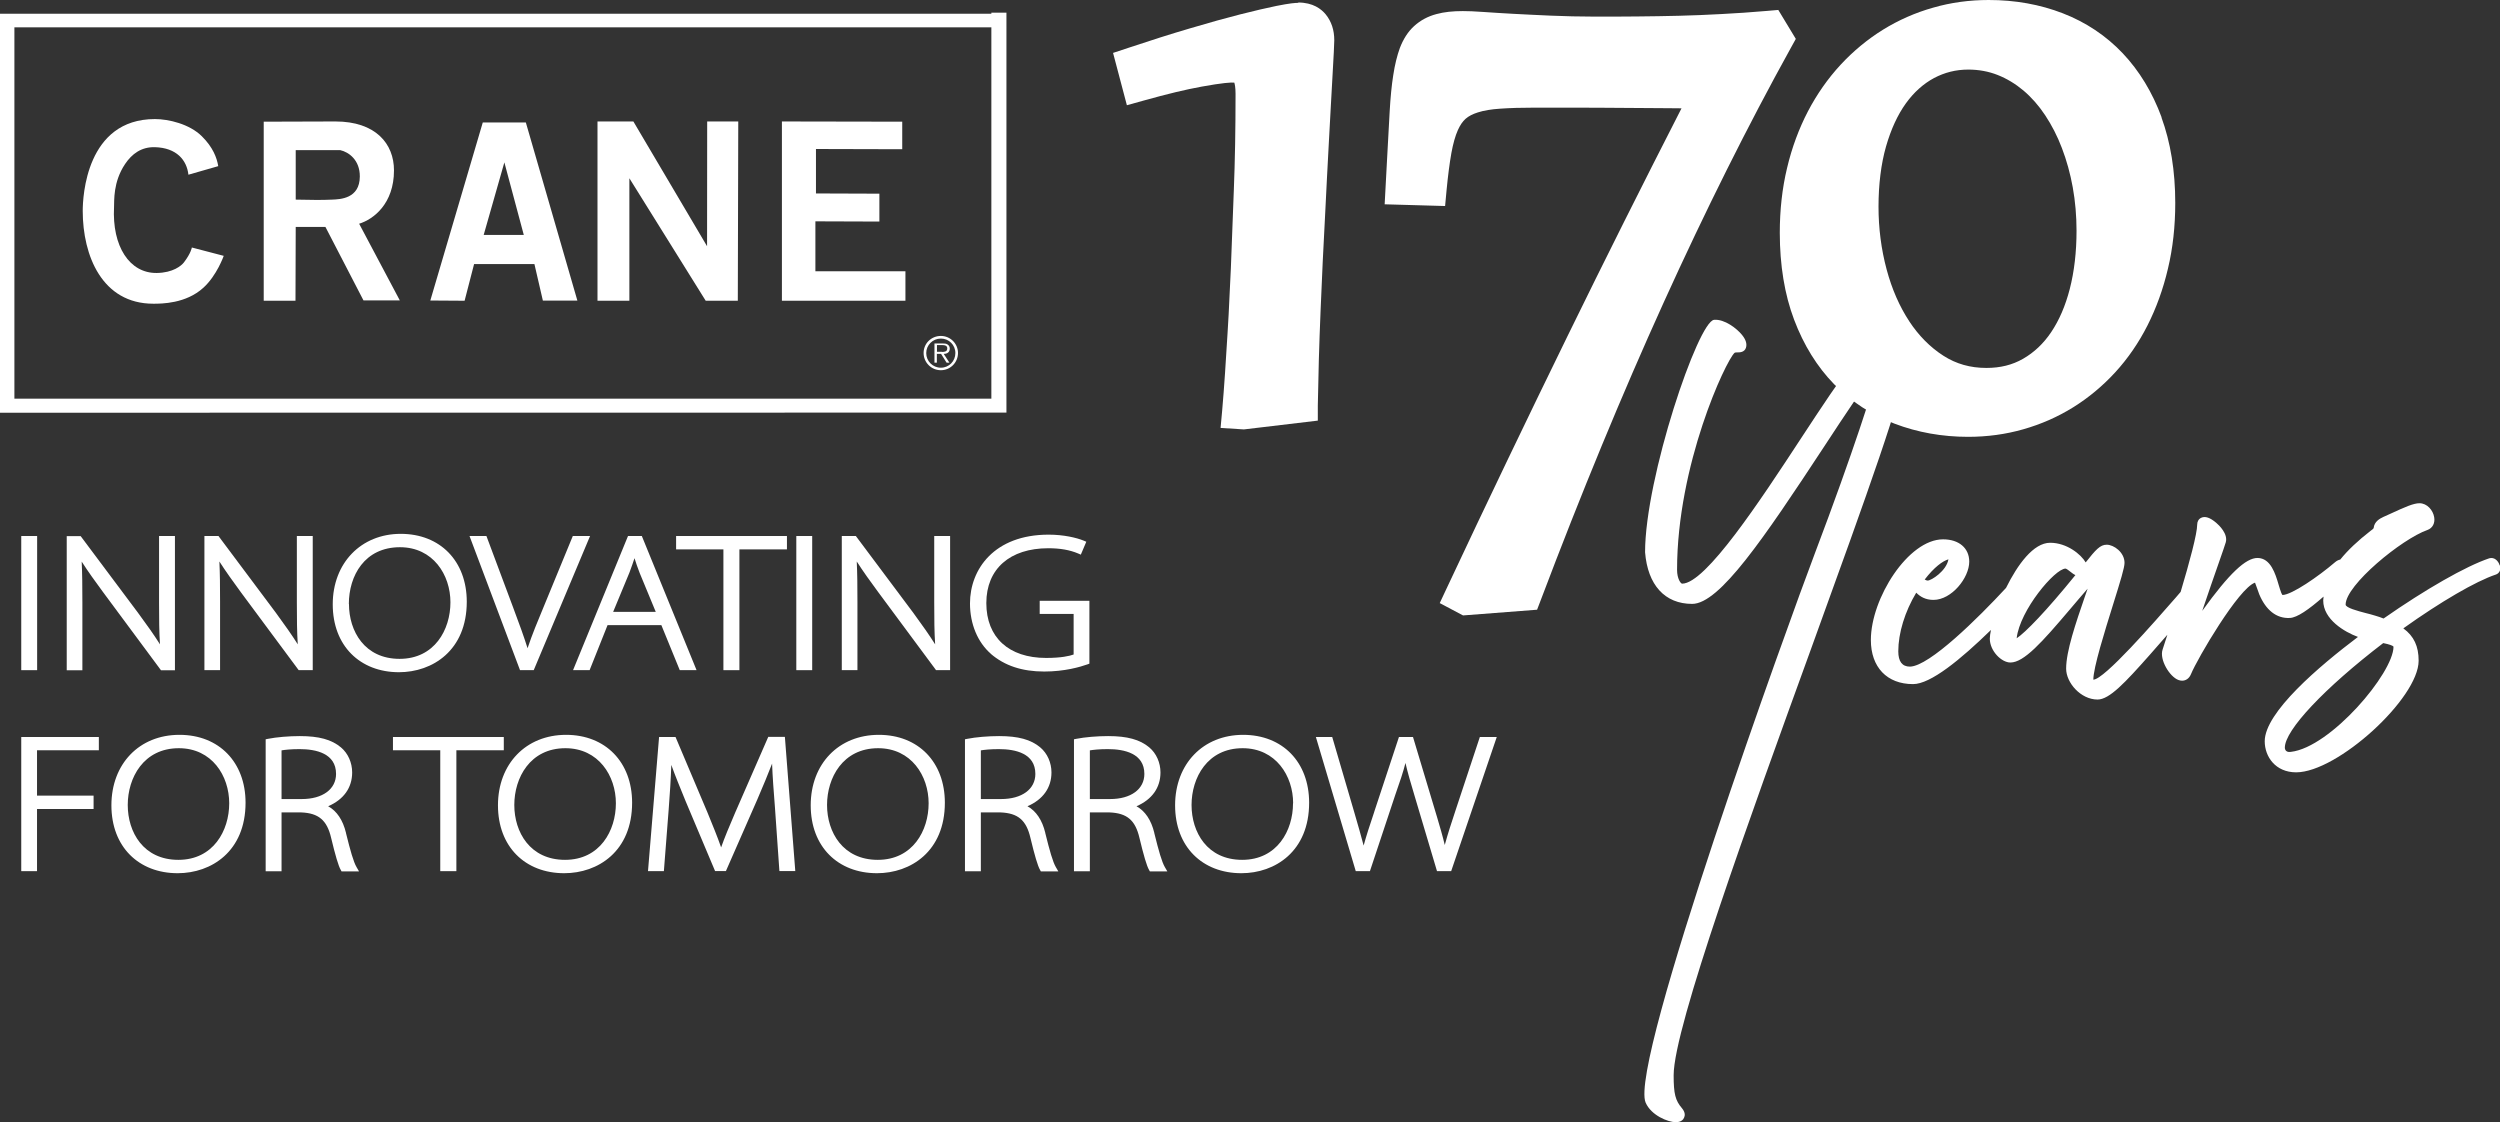 <?xml version="1.0" encoding="UTF-8"?>
<svg id="Layer_1" data-name="Layer 1" xmlns="http://www.w3.org/2000/svg" viewBox="0 0 218.79 98.21">
  <rect x="0" y="0" width="218.79" height="98.21" fill="#333333" stroke="none"/>
  <defs>
    <style>
      .cls-1 {
        fill: #fff;
      }
    </style>
  </defs>
  <path class="cls-1" d="M19.58,22.39s-.6,1.72-1.78,2.79c-1.53,1.4-3.67,1.4-4.38,1.4-4.48,0-6.18-4.2-6.18-8.12,0-1.25.3-8.04,6.32-8.04,1.19,0,3.03.43,4.11,1.51.97.96,1.31,1.88,1.43,2.61l-2.61.75c-.14-1.28-1.04-2.36-2.94-2.41-1.18-.03-2.01.59-2.6,1.47-1.07,1.59-.94,3.23-.97,3.77-.18,3.43,1.35,5.8,3.74,5.77,1.42-.02,2.15-.63,2.38-.93.63-.83.69-1.3.69-1.3l2.79.73Z"/>
  <path class="cls-1" d="M23.08,26.32h2.78s.02-6.46.02-6.46h2.6l3.33,6.43h3.18s-3.56-6.71-3.56-6.71c1.27-.39,3.05-1.76,3.05-4.67,0-2.33-1.6-4.28-5.13-4.28l-6.27.02v15.67ZM29.78,13.14c.75.17,1.72.87,1.71,2.31-.01,1.95-1.74,1.99-2.42,2.02-1.03.05-1.85.02-3.19,0v-4.33h3.9Z"/>
  <polygon class="cls-1" points="61.88 21.55 61.89 10.63 64.61 10.63 64.57 26.32 61.76 26.32 55.08 15.6 55.08 16.06 55.08 26.32 52.29 26.32 52.29 10.63 55.43 10.63 61.88 21.55"/>
  <polygon class="cls-1" points="68.43 10.63 78.96 10.65 78.96 13.06 71.41 13.04 71.41 16.93 76.96 16.95 76.96 19.39 71.36 19.37 71.36 23.74 79.24 23.74 79.24 26.32 68.43 26.32 68.43 10.63"/>
  <path class="cls-1" d="M44.14,14.21h0s1.7,6.35,1.7,6.35h-3.51l1.81-6.35ZM47.52,26.31h3.01s-4.51-15.59-4.51-15.59h-3.77l-4.59,15.58,3,.02.83-3.21h5.28l.74,3.2Z"/>
  <path class="cls-1" d="M1.26,2.39h85.5v32.5H1.26V2.39ZM86.76,1.11v.09H0v1.19h0v33.73h1.25s85.5-.01,85.5-.01h0s1.33,0,1.33,0V1.11h-1.33Z"/>
  <path class="cls-1" d="M82.43,30.8c.22,0,.47-.02.47-.31,0-.25-.22-.29-.43-.29h-.47v.59h.44ZM83.09,31.74h-.25l-.48-.77h-.37v.77h-.21v-1.68h.74c.14,0,.28,0,.41.09.12.07.19.21.19.35h0c0,.34-.24.47-.53.47l.5.77ZM81.06,30.9c0,.71.57,1.28,1.28,1.28s1.27-.57,1.27-1.28-.56-1.27-1.27-1.27-1.28.57-1.28,1.27M83.84,30.89c0,.84-.67,1.51-1.5,1.51s-1.51-.67-1.51-1.51.68-1.49,1.51-1.49,1.5.67,1.5,1.49"/>
  <path class="cls-1" d="M113.62.25c-.26,0-.72.03-1.92.27-.84.17-1.9.42-3.17.74-1.26.32-2.69.72-4.38,1.22-1.67.49-3.49,1.07-5.41,1.71l-1.33.44,1.21,4.58,1.47-.41c2.03-.57,3.74-.98,5.08-1.22,1.81-.33,2.61-.38,2.85-.35.04.12.11.41.11.99,0,3.06-.05,5.88-.15,8.4l-.26,6.86-.12,2.49c-.04.99-.1,2.06-.17,3.19-.07,1.14-.14,2.31-.22,3.48-.08,1.17-.16,2.27-.25,3.28l-.14,1.53,2.04.13,6.47-.77v-1.32c.03-1.28.06-2.62.09-4.01.04-1.39.09-2.8.15-4.24.06-1.44.13-2.89.19-4.35.07-1.46.14-2.89.22-4.31l.15-3c.05-1.07.11-2.14.17-3.2.06-1.07.12-2.11.17-3.12.05-1,.1-1.9.15-2.7.05-.81.08-1.47.11-2.01.02-.56.04-.9.04-1.03,0-.89-.25-1.64-.74-2.25-.39-.48-1.12-1.05-2.42-1.05"/>
  <path class="cls-1" d="M157.16,3.4l-1.53-2.53-.93.08c-1.43.12-2.78.22-4.05.28-1.27.07-2.5.12-3.71.15-1.21.03-2.42.05-3.64.06-2.41.02-5.14.04-7.56-.07-1.21-.05-2.31-.11-3.29-.16-.98-.05-1.84-.11-2.58-.16-.79-.06-1.41-.08-1.85-.08-.89,0-1.64.08-2.3.26-.76.2-1.41.55-1.96,1.05-.54.49-.95,1.14-1.25,1.92-.24.66-.44,1.46-.58,2.39-.14.88-.24,1.93-.31,3.14-.07,1.16-.14,2.51-.22,4.03l-.22,4.12,5.29.15.13-1.4c.12-1.25.26-2.34.42-3.24.15-.82.34-1.5.57-2.01.19-.42.41-.75.67-.98.27-.24.63-.42,1.07-.56.53-.17,1.19-.28,1.97-.33.85-.06,1.88-.09,3.07-.09h3.27c.84,0,1.7,0,2.57.01l5.87.04c.35,0,.71,0,1.08.01-3.38,6.61-6.72,13.27-9.93,19.84-3.56,7.28-7.14,14.74-10.62,22.16l-.61,1.3,2.04,1.08,6.48-.5.34-.89c3.49-9.23,7.1-17.98,10.74-26,3.63-8,7.38-15.51,11.14-22.3l.42-.76Z"/>
  <path class="cls-1" d="M167.1,28.13c-.86-1.3-1.53-2.83-1.99-4.55-.47-1.75-.71-3.6-.71-5.5s.22-3.74.66-5.27c.43-1.49,1.01-2.76,1.74-3.77.7-.97,1.53-1.71,2.46-2.21.93-.49,1.91-.74,3-.74.91,0,1.77.16,2.56.47.81.32,1.57.78,2.26,1.36.71.6,1.35,1.33,1.9,2.16.57.86,1.07,1.82,1.47,2.88.41,1.07.73,2.22.95,3.44.22,1.22.33,2.5.33,3.8,0,1.85-.2,3.56-.59,5.08-.38,1.48-.93,2.75-1.63,3.79-.67,1-1.5,1.78-2.46,2.33-.94.54-1.99.8-3.21.8-1.41,0-2.64-.35-3.75-1.06-1.16-.74-2.17-1.76-3-3.02M189.18,10.28c-.81-2.2-1.96-4.09-3.41-5.62-1.46-1.54-3.23-2.72-5.25-3.5-1.99-.77-4.16-1.16-6.48-1.16-1.67,0-3.31.22-4.86.67-1.56.44-3.03,1.09-4.39,1.93-1.35.84-2.6,1.87-3.71,3.07-1.11,1.2-2.07,2.57-2.86,4.08-.78,1.5-1.4,3.16-1.82,4.94-.43,1.78-.64,3.69-.64,5.68,0,2.84.42,5.4,1.25,7.6.84,2.23,2.02,4.13,3.5,5.65,1.49,1.52,3.27,2.69,5.3,3.46,1.99.76,4.16,1.15,6.43,1.15,1.67,0,3.3-.22,4.83-.66,1.55-.44,3.01-1.08,4.36-1.92,1.35-.84,2.59-1.87,3.69-3.07,1.1-1.2,2.05-2.58,2.82-4.1.76-1.5,1.37-3.17,1.79-4.97.43-1.79.64-3.72.64-5.75,0-2.79-.41-5.31-1.21-7.49"/>
  <path class="cls-1" d="M166.64,32.33c0-1.1-1.23-2.26-2.38-2.26-1.1,0-2.71,2.29-6.68,8.35-3.5,5.34-8.3,12.66-10.37,12.66-.11,0-.44-.42-.44-1.21,0-9.19,4.25-18.27,5.03-18.99.06-.04.17-.04.28-.04.16,0,.59,0,.72-.41.1-.32,0-.69-.33-1.1-.46-.58-1.55-1.42-2.46-1.34-1.39.11-6.04,13.82-6.04,20.34.23,2.87,1.73,4.52,4.12,4.52s6.25-5.7,11.54-13.75c1.83-2.79,3.88-5.91,4.76-6.86-.39,1.58-2.14,7.16-5.58,16.24-2.18,5.75-16.28,44.63-14.79,48.02.49,1.12,1.95,1.7,2.62,1.71h.02c.47,0,.66-.24.72-.39.09-.18.12-.47-.18-.83-.58-.68-.73-1.25-.73-2.89,0-4.18,6.68-22.59,12.05-37.38,5.03-13.88,8.12-22.48,8.12-24.39"/>
  <path class="cls-1" d="M168.44,50.72c.82-1.07,1.58-1.63,2.08-1.77-.18,1.02-1.5,1.86-1.82,1.86-.06,0-.15-.03-.25-.09M180.77,49.76c.08.01.29.17.4.26.14.11.29.23.46.31-2.55,3.15-4.39,5.04-5.14,5.53.27-2.45,3.35-6.1,4.28-6.1M200.48,65.8c-.12.02-.29.02-.4-.08-.07-.06-.12-.17-.12-.29,0-1.53,3.45-5.2,8.61-9.15.54.11.84.22.9.31,0,2.31-5.51,8.81-8.98,9.21h0ZM218.76,49.47c-.12-.39-.47-.74-.91-.61-2.05.69-5.58,2.71-9.25,5.27-.23-.09-.48-.18-.73-.25-.29-.09-.59-.17-.88-.24-.64-.17-1.71-.45-1.71-.73,0-1.71,4.91-5.74,7.16-6.53.45-.16.68-.6.59-1.12-.1-.6-.61-1.22-1.29-1.22-.51,0-1.26.33-2.43.87-.25.11-.49.23-.73.33-.33.15-.78.42-.84.93,0,.05-.01.1-.27.28-1.12.87-2,1.7-2.66,2.52-.15.03-.31.1-.49.26-1.39,1.19-3.76,2.84-4.57,2.84-.02-.03-.06-.09-.1-.18-.08-.2-.15-.44-.23-.7-.29-.99-.7-2.34-1.84-2.36-1.03-.01-2.48,1.34-4.85,4.63.49-1.47,1.1-3.2,1.45-4.21.32-.93.57-1.62.61-1.79.21-.74-.59-1.5-.84-1.71-.53-.45-.96-.6-1.3-.44-.23.1-.36.33-.36.59,0,.8-.68,3.33-1.45,5.9-.14.16-.27.31-.42.49-1.88,2.15-6.27,7.19-7.22,7.19h0c0-1.05,1-4.24,1.73-6.58.66-2.11,1-3.23,1-3.64,0-.92-.93-1.59-1.56-1.59-.58,0-.97.45-1.84,1.55-.41-.71-1.65-1.72-3.11-1.72s-2.85,1.91-3.86,3.95c-2.44,2.64-6.71,6.86-8.41,6.89-.68,0-1.02-.45-1.02-1.34,0-1.6.58-3.48,1.57-5.13.35.35.81.63,1.51.63,1.58,0,3.13-1.92,3.13-3.35,0-1.18-.9-1.95-2.29-1.95-3.05,0-6.32,5.17-6.32,8.81,0,2.38,1.41,3.86,3.69,3.86,1.54,0,4.15-2.14,6.82-4.74-.06.3-.1.56-.1.76,0,1.08,1.02,2.09,1.8,2.09,1.19,0,2.76-1.76,5.22-4.66.52-.61,1.04-1.23,1.54-1.8-.07.22-.15.44-.23.66-.81,2.36-1.65,4.8-1.65,6.34,0,1.22,1.27,2.7,2.75,2.7,1.04,0,2.41-1.48,4.55-3.89.51-.58,1.04-1.19,1.56-1.78-.15.48-.3.92-.42,1.3-.29.87.61,2.37,1.39,2.66.11.04.22.06.32.06.33,0,.62-.2.77-.56.57-1.39,4.18-7.54,5.61-8.02.05.11.12.31.17.46.06.17.12.36.2.56.58,1.38,1.5,2.13,2.68,2.07.64-.03,1.65-.73,2.95-1.87,0,.11-.03.23-.03.34,0,1.66,1.87,2.76,3.04,3.19-3.38,2.55-8.16,6.6-8.16,9.13,0,1.35.94,2.72,2.75,2.72,3.61,0,10.72-6.48,10.72-9.77,0-1.26-.41-2.15-1.34-2.83,3.28-2.34,6.34-4.12,8.1-4.71.27-.09.48-.39.35-.8"/>
  <rect class="cls-1" x="1.86" y="46.91" width="1.39" height="11.74"/>
  <path class="cls-1" d="M15.31,58.65v-11.74h-1.39v5.84c0,1.47.01,2.54.08,3.64-.51-.81-1.11-1.66-1.9-2.73l-5.04-6.74h-1.22v11.74h1.37v-5.94c0-1.42-.01-2.5-.06-3.57.55.86,1.19,1.75,1.87,2.67l5.07,6.84h1.23Z"/>
  <path class="cls-1" d="M19.26,52.71c0-1.42-.01-2.5-.06-3.57.55.86,1.2,1.76,1.88,2.69l5.06,6.82h1.23v-11.74h-1.39v5.84c0,1.47.01,2.54.08,3.64-.51-.81-1.11-1.66-1.9-2.74l-5.04-6.74h-1.23v11.74h1.37v-5.94Z"/>
  <path class="cls-1" d="M30.53,52.86c0-2.47,1.38-4.97,4.47-4.97,2.9,0,4.42,2.42,4.42,4.82s-1.39,4.95-4.45,4.95-4.43-2.42-4.43-4.8M34.91,58.83c2.95,0,5.94-1.91,5.94-6.17,0-3.55-2.32-5.94-5.78-5.94s-5.95,2.54-5.95,6.17,2.39,5.94,5.8,5.94"/>
  <path class="cls-1" d="M46.71,58.65l4.93-11.74h-1.51l-2.54,6.17c-.51,1.22-1.03,2.48-1.42,3.65-.3-.96-.71-2.1-1.29-3.64l-2.31-6.18h-1.48l4.42,11.74h1.19Z"/>
  <path class="cls-1" d="M53.66,53.55l1.43-3.45c.17-.47.32-.87.44-1.25.12.39.26.8.45,1.29l1.41,3.41h-3.73ZM51.6,58.65l1.57-3.94h4.71l1.61,3.94h1.47l-4.79-11.74h-1.21l-4.81,11.74h1.47Z"/>
  <polygon class="cls-1" points="63.31 58.65 64.71 58.65 64.71 48.08 68.87 48.08 68.87 46.91 59.17 46.91 59.17 48.08 63.31 48.08 63.31 58.65"/>
  <rect class="cls-1" x="69.69" y="46.91" width="1.39" height="11.74"/>
  <path class="cls-1" d="M81.76,52.75c0,1.47.01,2.54.08,3.64-.51-.81-1.11-1.66-1.9-2.74l-5.04-6.74h-1.23v11.74h1.37v-5.94c0-1.42-.01-2.5-.06-3.57.55.86,1.19,1.75,1.87,2.67l5.07,6.84h1.23v-11.74h-1.39v5.84Z"/>
  <path class="cls-1" d="M86.71,57.22c1.21,1.04,2.74,1.55,4.68,1.55,1.78,0,3.14-.4,3.79-.63l.16-.06v-5.5h-4.35v1.15h2.97v3.55c-.36.13-1.08.3-2.41.3-3.27,0-5.23-1.8-5.23-4.8s2.07-4.8,5.42-4.8c1.04,0,1.89.15,2.62.46l.23.1.48-1.13-.24-.1c-.61-.25-1.74-.52-3.06-.52-4.75,0-6.88,3.02-6.88,6.02,0,1.8.67,3.4,1.83,4.41"/>
  <polygon class="cls-1" points="1.86 76.24 3.24 76.24 3.24 70.8 8.19 70.8 8.19 69.63 3.24 69.63 3.24 65.66 8.65 65.66 8.65 64.5 1.86 64.5 1.86 76.24"/>
  <path class="cls-1" d="M20.06,70.3c0,2.39-1.39,4.95-4.45,4.95s-4.43-2.42-4.43-4.8,1.38-4.97,4.47-4.97c2.9,0,4.41,2.42,4.41,4.82M15.7,64.31c-3.51,0-5.95,2.54-5.95,6.17s2.39,5.94,5.8,5.94c2.95,0,5.94-1.91,5.94-6.17,0-3.55-2.33-5.94-5.78-5.94"/>
  <path class="cls-1" d="M29.41,67.73c0,1.34-1.18,2.2-3,2.2h-1.77v-4.26c.28-.05.82-.11,1.58-.11,1.45,0,3.19.38,3.19,2.17M30.28,72.89c-.27-1.12-.8-1.91-1.56-2.33,1.36-.59,2.1-1.62,2.1-2.96,0-.85-.36-1.67-.98-2.19-.82-.69-1.93-.99-3.6-.99-.94,0-2.04.09-2.79.24l-.2.04v11.55h1.39v-5.15h1.72c1.52.06,2.26.68,2.62,2.23.37,1.54.64,2.46.84,2.8l.07.13h1.53l-.22-.38c-.26-.45-.53-1.39-.92-2.97"/>
  <polygon class="cls-1" points="44.09 64.5 34.39 64.5 34.39 65.66 38.53 65.66 38.53 76.24 39.94 76.24 39.94 65.66 44.09 65.66 44.09 64.5"/>
  <path class="cls-1" d="M53.9,70.3c0,2.39-1.39,4.95-4.45,4.95s-4.44-2.42-4.44-4.8,1.38-4.97,4.47-4.97c2.9,0,4.42,2.42,4.42,4.82M49.54,64.31c-3.51,0-5.96,2.54-5.96,6.17s2.39,5.94,5.8,5.94c2.95,0,5.94-1.91,5.94-6.17,0-3.55-2.33-5.94-5.78-5.94"/>
  <path class="cls-1" d="M67.23,64.5l-2.9,6.64c-.53,1.23-.92,2.17-1.22,3.02-.34-.97-.76-1.99-1.19-3.04l-2.8-6.62h-1.44l-.97,11.74h1.39l.42-5.4c.1-1.29.19-2.69.23-3.9.33.92.75,1.95,1.25,3.17l2.58,6.12h.95l2.75-6.27c.52-1.21.94-2.22,1.29-3.13.04,1.1.14,2.47.25,3.83l.39,5.57h1.39l-.91-11.74h-1.47Z"/>
  <path class="cls-1" d="M81.27,70.3c0,2.39-1.39,4.95-4.45,4.95s-4.44-2.42-4.44-4.8,1.38-4.97,4.47-4.97c2.9,0,4.42,2.42,4.42,4.82M76.91,64.31c-3.51,0-5.96,2.54-5.96,6.17s2.39,5.94,5.8,5.94c2.95,0,5.94-1.91,5.94-6.17,0-3.55-2.32-5.94-5.78-5.94"/>
  <path class="cls-1" d="M90.61,67.73c0,1.34-1.18,2.2-3,2.2h-1.77v-4.26c.29-.05.82-.11,1.58-.11,1.46,0,3.19.38,3.19,2.17M91.48,72.89c-.27-1.12-.8-1.91-1.56-2.33,1.36-.59,2.1-1.62,2.1-2.96,0-.85-.36-1.67-.98-2.19-.82-.69-1.93-.99-3.6-.99-.94,0-2.04.09-2.79.24l-.2.04v11.55h1.39v-5.15h1.72c1.53.06,2.26.68,2.62,2.23.37,1.54.64,2.46.84,2.8l.07.13h1.53l-.22-.38c-.26-.45-.53-1.39-.92-2.97"/>
  <path class="cls-1" d="M100.15,67.73c0,1.34-1.18,2.2-3,2.2h-1.77v-4.26c.29-.05.82-.11,1.58-.11,1.45,0,3.19.38,3.19,2.17M101.02,72.89c-.27-1.12-.8-1.91-1.56-2.33,1.36-.59,2.1-1.62,2.1-2.96,0-.85-.36-1.67-.98-2.19-.82-.69-1.93-.99-3.6-.99-.94,0-2.04.09-2.79.24l-.2.04v11.55h1.39v-5.15h1.72c1.53.06,2.26.68,2.62,2.23.37,1.54.64,2.46.84,2.8l.07.13h1.53l-.22-.38c-.26-.45-.53-1.39-.92-2.97"/>
  <path class="cls-1" d="M113.16,70.3c0,2.39-1.39,4.95-4.45,4.95s-4.43-2.42-4.43-4.8,1.38-4.97,4.47-4.97c2.9,0,4.42,2.42,4.42,4.82M108.8,64.31c-3.51,0-5.96,2.54-5.96,6.17s2.39,5.94,5.8,5.94c2.95,0,5.93-1.91,5.93-6.17,0-3.55-2.32-5.94-5.78-5.94"/>
  <path class="cls-1" d="M129.51,64.5l-2.15,6.49c-.34,1.02-.66,2-.92,2.96-.18-.76-.42-1.58-.66-2.39l-2.12-7.06h-1.23l-2.15,6.51-.05.16c-.34,1.01-.66,1.98-.89,2.83-.22-.83-.5-1.83-.84-2.98l-1.91-6.52h-1.43l3.49,11.74h1.24l2.21-6.65c.42-1.19.71-2.06.9-2.82.19.83.45,1.73.78,2.82l1.98,6.65h1.24l3.99-11.74h-1.45Z"/>
</svg>
